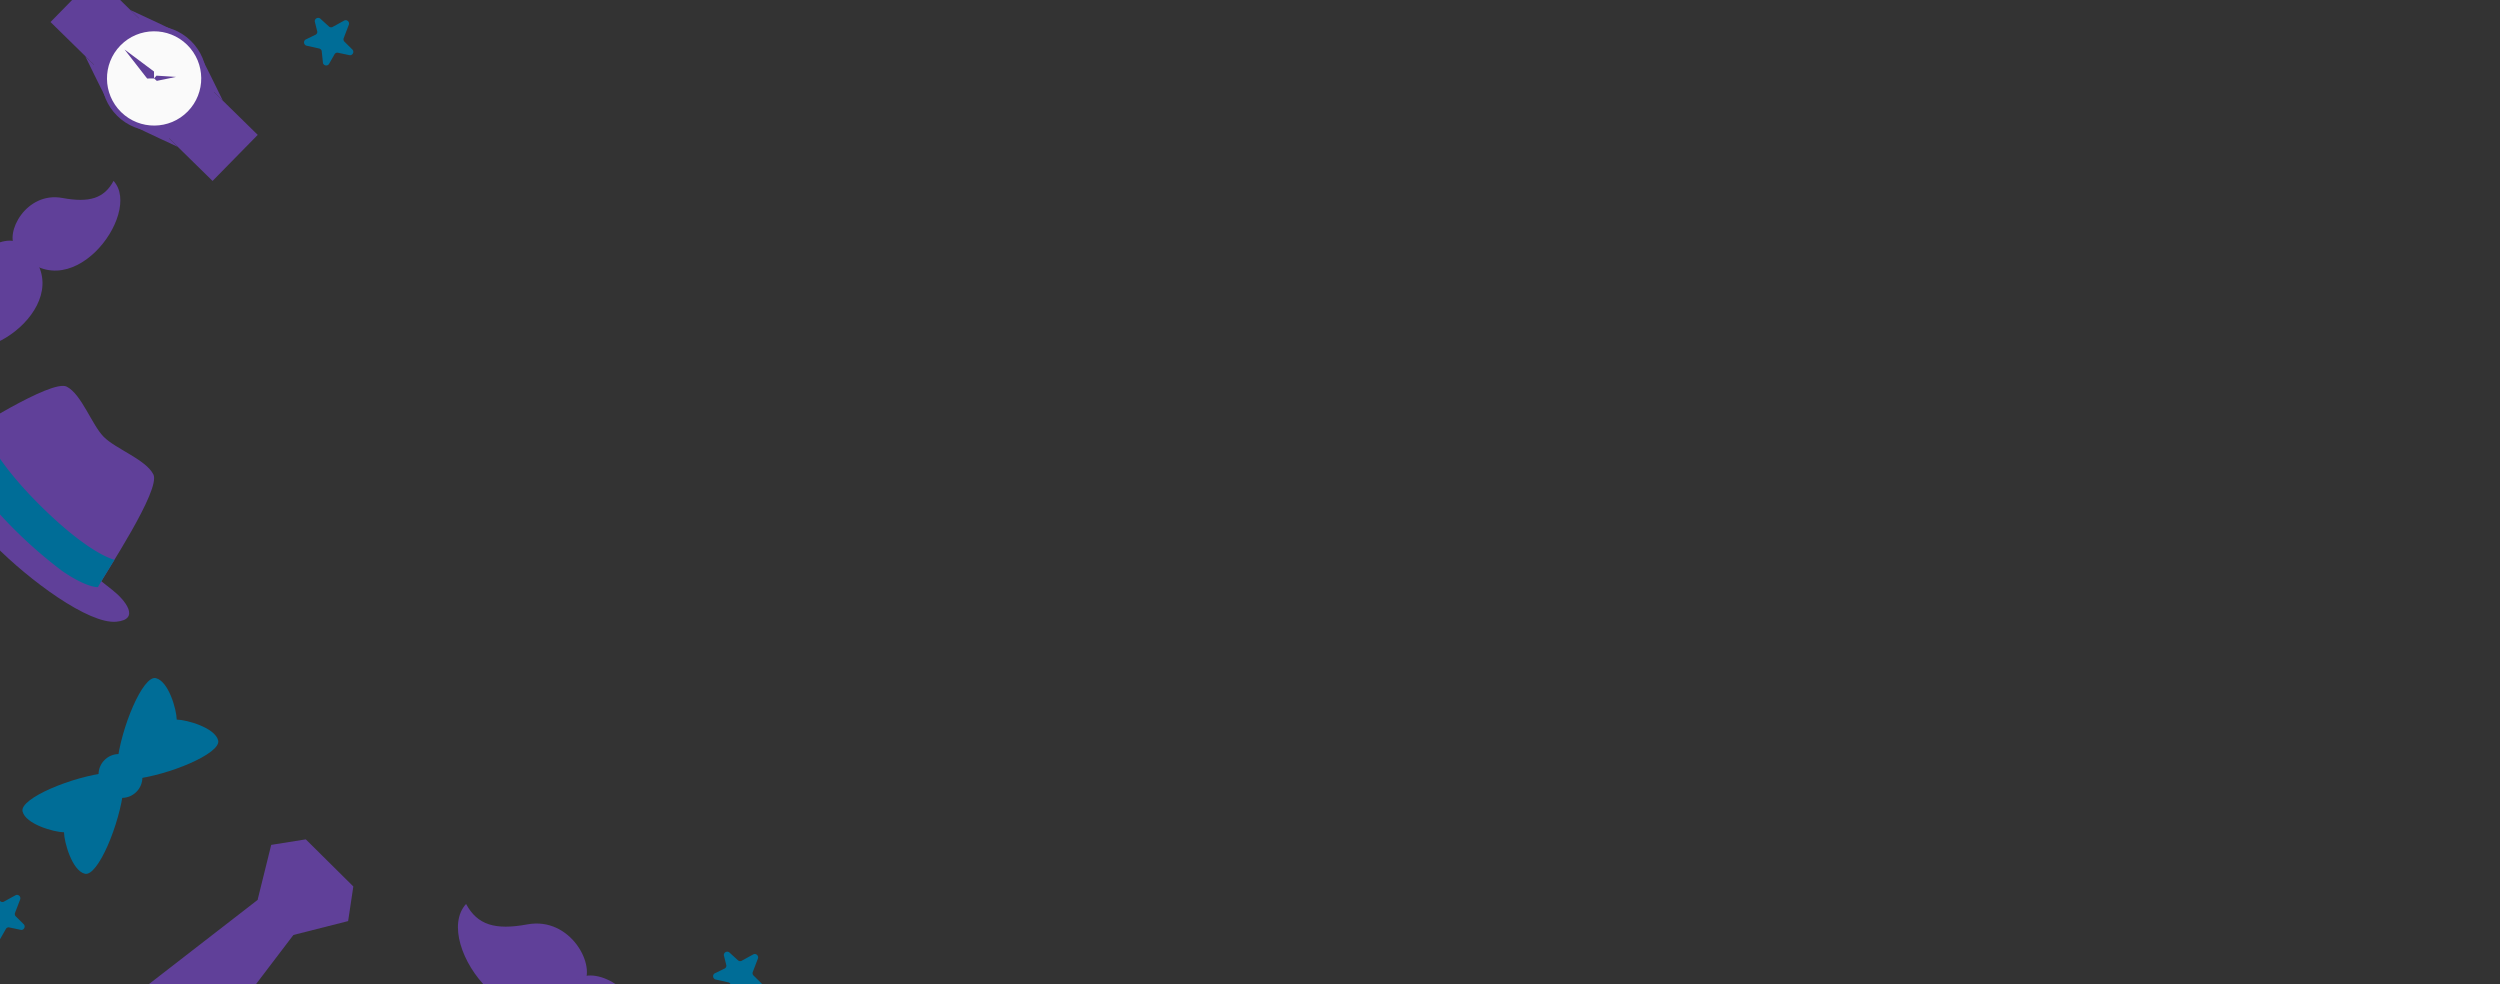 <svg id="Layer_1" xmlns="http://www.w3.org/2000/svg" viewBox="0 0 1600 630"><rect x="0" y="0" width="1600" height="630" fill="#333333" stroke="none"/><defs><style>.cls-1{clip-path:url(#clippath)}.cls-2{fill:none}.cls-2,.cls-3,.cls-4,.cls-5{stroke-width:0}.cls-3{fill:#604099}.cls-4{fill:#fafafa}.cls-5{fill:#006d97}</style><clipPath id="clippath"><path class="cls-2" d="M0 0h1600v630H0z"/></clipPath></defs><g class="cls-1"><g id="Mask_Group_42"><g id="Group_699"><path id="Path_1592" class="cls-3" d="M71.82 377.51c-7.03-5.48-41.05-32.31-57.66-46.29-13.76-16.79-40.14-51.16-45.52-58.27-6.44-8.5-18.73-18.47-20.35-2.83-1.83 17.65 26.73 57 48.09 78.64 22.36 22.66 60.32 50.73 78 49.14 15.65-1.41 5.86-13.83-2.56-20.39"/><path id="Path_1593" class="cls-3" d="M62.69 375.76c4.73-9.01 40.44-62.32 35.46-72.15-4.84-9.55-24.12-16.29-31.77-24.04s-14.13-27.12-23.61-32.09c-9.76-5.11-63.54 29.89-72.61 34.5 0 0 2.67 20.28 37.48 55.56 39.18 39.71 55.05 38.22 55.05 38.22"/><path id="Path_1594" class="cls-5" d="M62.69 375.76c1.41-2.68 5.56-9.29 10.57-17.5-1.49-.4-5.4-1.68-11.78-5.5-7.66-4.58-20.52-13.81-38.29-31.82-16.31-16.53-25.16-29.58-29.72-37.62a69.245 69.245 0 0 1-5.48-11.78c-8.37 4.95-15.12 9.07-17.84 10.45 0 0 1.65 12.51 19.23 34.97a292.86 292.86 0 0 0 50.31 48.39c16.05 11.06 23 10.41 23 10.41"/></g><g id="Group_700"><path id="Path_1589" class="cls-5" d="M69.11 494.52c-22.82 2.36-56.65 16.52-54.68 24.78 1.95 8.17 20.04 13.26 26.53 13.37.12 6.49 5.21 24.58 13.37 26.53 8.26 1.97 22.42-31.86 24.78-54.68l-10-10Z"/><path id="Path_1590" class="cls-5" d="M74.95 488.69c2.36-22.82 16.52-56.65 24.78-54.68 8.17 1.95 13.26 20.03 13.37 26.53 6.49.11 24.58 5.21 26.53 13.37 1.97 8.26-31.86 22.42-54.68 24.78l-10-10Z"/><path id="Path_1591" class="cls-5" d="M87.28 506.81c-5.11 5.11-13.38 5.11-18.49 0l-1.96-1.97c-5.07-5.14-5.02-13.42.13-18.49 5.09-5.02 13.27-5.02 18.36 0l1.97 1.97c5.11 5.11 5.11 13.38 0 18.49"/></g><g id="Group_701"><path id="Path_1587" class="cls-3" d="M12.9 156.02c-9.6-7.41-36.49 6.61-32.18 29.88 3.19 17.23.29 26.72-10.92 32.75 20.97 19.25 85.91-29.59 43.1-62.64"/><path id="Path_1588" class="cls-3" d="M10.04 158.88c-7.41-9.6 6.61-36.49 29.88-32.18 17.23 3.19 26.72.29 32.75-10.92 19.25 20.97-29.59 85.91-62.64 43.1"/></g><g id="Group_703"><path id="Rectangle_488" class="cls-3" transform="rotate(-45.56 98.644 50.193)" d="M77.98-22.43h41.29v145.26H77.98z"/><path id="Path_1577" class="cls-3" d="m129.74 38.47-21.98 20.68-.02.02-.02.02-20.24 22.39c3.82 2.03 26.19 12.37 26.19 12.37l-5.53-5.42 28.95-29.52 5.53 5.42s-10.77-22.16-12.88-25.95"/><path id="Path_1578" class="cls-3" d="M109.69 18.81 89.45 41.2h-.02l-.02.03-21.98 20.68c-2.11-3.78-12.88-25.95-12.88-25.95l5.53 5.42 28.95-29.52-5.53-5.42s22.37 10.33 26.19 12.37"/><path id="Path_1579" class="cls-3" d="M122.17 26.18c13.26 13 13.47 34.3.47 47.56-13 13.26-34.3 13.47-47.56.47s-13.47-34.3-.47-47.56c13-13.26 34.3-13.47 47.56-.47"/><path id="Path_1580" class="cls-4" d="M119.75 28.66c11.89 11.66 12.08 30.76.42 42.66-11.66 11.9-30.76 12.08-42.66.42-11.89-11.66-12.08-30.76-.42-42.66 11.66-11.9 30.76-12.08 42.66-.42"/><path id="Path_1581" class="cls-3" d="m98.6 50.21-4.43.04L79.7 31.67l18.86 14.1.04 4.43Z"/><path id="Path_1582" class="cls-3" d="m98.59 50.2 1.78 1.55 12.3-2.53-12.53-.8-1.55 1.78Z"/></g><path id="Path_1612" class="cls-5" d="m468.52 638.03-.84-7.87c-.22-.68-.75-1.22-1.44-1.42l-8.31-1.87a2.182 2.182 0 0 1-.63-3.86l6.68-3.25c.58-.42.92-1.09.91-1.81l-1.64-6.65c-.02-1.2.93-2.19 2.14-2.22.48 0 .95.14 1.33.42l5.72 5.21a2.2 2.2 0 0 0 2 .31l7.87-4.33c1.14-.39 2.37.21 2.77 1.35.16.45.16.94 0 1.4l-3.33 8.71c-.23.68-.1 1.43.33 2l5.42 5.37c.72.96.53 2.32-.43 3.05-.38.29-.85.44-1.33.44l-7.95-1.67c-.72 0-1.39.34-1.8.93l-3.62 6.35a2.17 2.17 0 0 1-3.03.54 2.2 2.2 0 0 1-.83-1.13"/><path id="Path_1624" class="cls-5" d="m-3.64 600.18-.84-7.87c-.22-.68-.75-1.22-1.44-1.42l-8.31-1.87a2.182 2.182 0 0 1-.63-3.86l6.68-3.25c.58-.42.92-1.09.91-1.81l-1.64-6.65c-.02-1.2.93-2.19 2.14-2.22.48 0 .95.14 1.33.42l5.72 5.21a2.2 2.2 0 0 0 2 .31l7.87-4.33c1.14-.39 2.37.21 2.77 1.35.16.45.16.94 0 1.4l-3.33 8.71c-.23.68-.1 1.43.33 2l5.42 5.37c.72.96.53 2.32-.43 3.05-.38.29-.85.44-1.33.44l-7.95-1.67c-.72 0-1.39.34-1.8.93l-3.62 6.35a2.17 2.17 0 0 1-3.03.54 2.2 2.2 0 0 1-.83-1.13"/><path id="Path_1623" class="cls-5" d="m206.71 40.38-.84-7.87c-.22-.68-.75-1.22-1.44-1.42l-8.31-1.87a2.182 2.182 0 0 1-.63-3.86l6.68-3.25c.58-.42.92-1.09.91-1.81l-1.64-6.65c-.02-1.2.93-2.19 2.14-2.22.48 0 .95.14 1.33.42l5.72 5.21a2.2 2.2 0 0 0 2 .31l7.87-4.33c1.14-.39 2.37.21 2.77 1.35.16.45.16.94 0 1.4l-3.33 8.71c-.23.68-.1 1.43.33 2l5.42 5.37c.72.96.53 2.32-.43 3.05-.38.29-.85.44-1.33.44l-7.95-1.67c-.72 0-1.39.34-1.8.93l-3.62 6.35a2.17 2.17 0 0 1-3.03.54 2.2 2.2 0 0 1-.83-1.13"/><g id="Group_705"><path id="Path_1614" class="cls-3" d="m-11.89 777.07 2.51-66.15 175.97-136.31 22.39 22.19L54.24 773.98l-66.13 3.1Z"/><g id="Group_704"><path id="Path_1616" class="cls-3" d="m164.92 575.7 8.66-34.98 22.13-3.53 30.42 30.15-3.33 22.16-35.97 9.11-21.92-22.92Z"/></g></g><path id="Path_1618" class="cls-3" d="M373.25 630.12c8.86-11.48-7.91-43.67-35.76-38.51-20.63 3.82-31.98.34-39.2-13.07-23.04 25.1 35.42 102.81 74.96 51.58"/><path id="Path_1619" class="cls-3" d="M369.82 626.69c11.48-8.86 43.67 7.91 38.51 35.76-3.82 20.63-.34 31.98 13.07 39.2-25.1 23.04-102.81-35.42-51.58-74.96"/></g></g></svg>